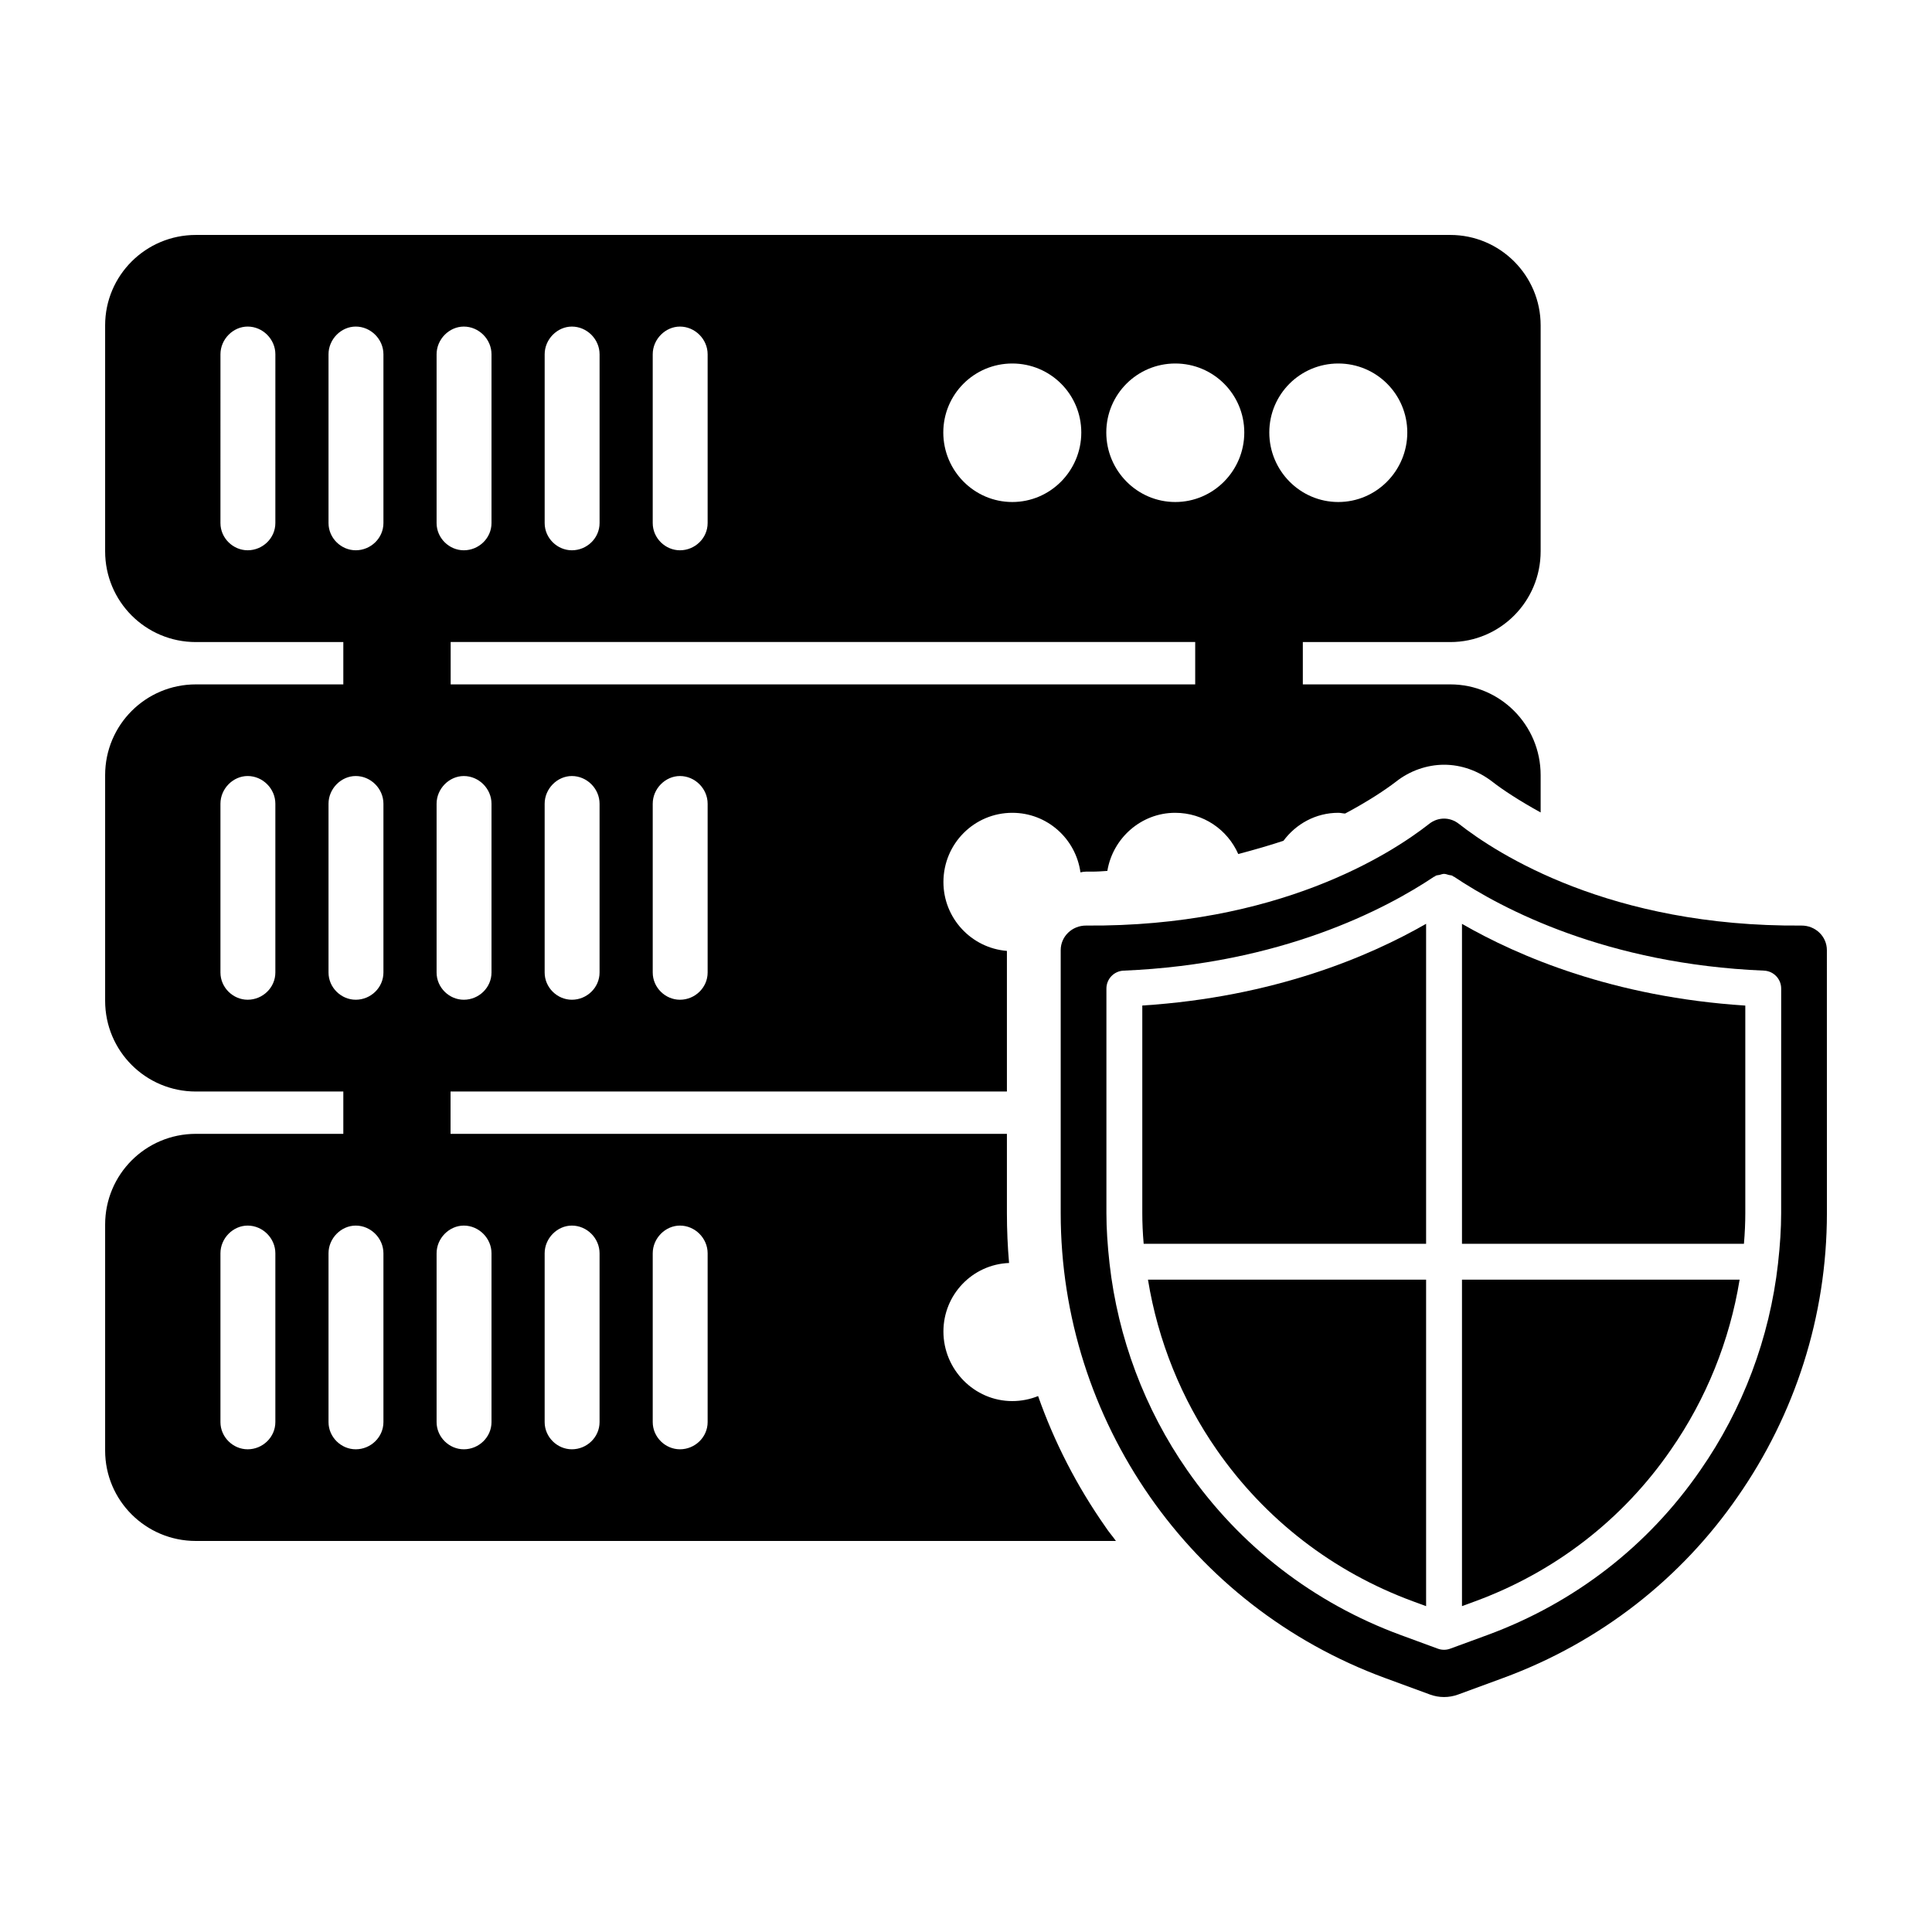 <?xml version="1.0" encoding="UTF-8"?>
<!-- Uploaded to: SVG Repo, www.svgrepo.com, Generator: SVG Repo Mixer Tools -->
<svg fill="#000000" width="800px" height="800px" version="1.1" viewBox="144 144 512 512" xmlns="http://www.w3.org/2000/svg">
 <g>
  <path d="m419.11 513.97c-2.09 0.855-4.469 1.332-6.844 1.332-10.078 0-18.25-8.363-18.25-18.441 0-9.789 7.699-17.777 17.395-18.156-0.379-4.371-0.57-8.746-0.57-13.215v-21.008h-147.44v-11.219h147.44v-37.262c-9.41-0.762-16.824-8.648-16.824-18.25 0-10.172 8.176-18.348 18.25-18.348 9.223 0 16.824 6.844 18.062 15.781 0.477-0.094 0.949-0.191 1.426-0.191h1.617c1.426 0 2.66-0.094 4.086-0.191 1.426-8.652 8.934-15.398 17.965-15.398 7.508 0 13.879 4.469 16.73 10.93 4.277-1.141 8.27-2.281 11.977-3.516 3.328-4.469 8.555-7.414 14.543-7.414 0.664 0 1.234 0.191 1.805 0.191 6.082-3.231 10.648-6.273 13.5-8.461 3.613-2.852 8.176-4.469 12.738-4.469s9.031 1.617 12.738 4.469c2.66 2.09 7.129 5.039 12.832 8.176v-9.887c0-13.309-10.742-24.051-23.953-24.051h-39.07v-11.215h39.07c13.215 0 23.953-10.742 23.953-24.051v-59.887c0-13.215-10.742-23.953-23.953-23.953h-332.42c-13.309 0-24.051 10.742-24.051 23.953v59.887c0 13.309 10.742 24.051 24.051 24.051h39.07v11.215h-39.07c-13.309 0-24.051 10.742-24.051 24.051v59.793c0 13.309 10.742 24.051 24.051 24.051h39.07v11.219l-39.07-0.004c-13.309 0-24.051 10.742-24.051 24.051v59.887c0 13.215 10.742 23.953 24.051 23.953h243.82c-0.855-1.234-1.902-2.375-2.758-3.707-7.602-10.836-13.594-22.527-17.867-34.695zm-116.22-112.24c0 3.992-3.348 7.211-7.34 7.211-3.863 0-7.211-3.219-7.211-7.211v-44.734c0-3.992 3.348-7.34 7.211-7.34 3.992 0 7.34 3.348 7.34 7.34zm28.641 0c0 3.992-3.348 7.211-7.34 7.211-3.863 0-7.211-3.219-7.211-7.211v-44.734c0-3.992 3.348-7.34 7.211-7.34 3.992 0 7.34 3.348 7.34 7.34zm129.21-76.359h-197.31v-11.23h197.31zm37.922-85.039c10.113 0 18.285 8.172 18.285 18.285 0 10.113-8.172 18.422-18.285 18.422-10.113 0-18.285-8.312-18.285-18.422 0-10.113 8.176-18.285 18.285-18.285zm-43.199 0c10.113 0 18.285 8.172 18.285 18.285 0 10.113-8.172 18.422-18.285 18.422-10.113 0-18.285-8.312-18.285-18.422 0.004-10.113 8.176-18.285 18.285-18.285zm-43.195 0c10.113 0 18.285 8.172 18.285 18.285 0 10.113-8.172 18.422-18.285 18.422s-18.285-8.312-18.285-18.422c0-10.113 8.172-18.285 18.285-18.285zm-95.289-2.445c0-3.992 3.348-7.34 7.211-7.34 3.992 0 7.34 3.348 7.34 7.34v44.734c0 3.992-3.348 7.211-7.34 7.211-3.863 0-7.211-3.219-7.211-7.211zm-28.637 0c0-3.992 3.348-7.34 7.211-7.34 3.992 0 7.34 3.348 7.34 7.34v44.734c0 3.992-3.348 7.211-7.34 7.211-3.863 0-7.211-3.219-7.211-7.211zm-28.641 0c0-3.992 3.348-7.34 7.211-7.34 3.992 0 7.34 3.348 7.34 7.34v44.734c0 3.992-3.348 7.211-7.34 7.211-3.863 0-7.211-3.219-7.211-7.211zm0 119.11c0-3.992 3.348-7.34 7.211-7.34 3.992 0 7.34 3.348 7.34 7.34v44.734c0 3.992-3.348 7.211-7.34 7.211-3.863 0-7.211-3.219-7.211-7.211zm-42.73-74.379c0 3.992-3.348 7.211-7.34 7.211-3.863 0-7.211-3.219-7.211-7.211l0.004-44.734c0-3.992 3.348-7.34 7.211-7.34 3.992 0 7.34 3.348 7.34 7.34zm0 119.11c0 3.992-3.348 7.211-7.34 7.211-3.863 0-7.211-3.219-7.211-7.211v-44.734c0-3.992 3.348-7.34 7.211-7.34 3.992 0 7.34 3.348 7.34 7.34zm0 119.14c0 3.992-3.348 7.211-7.34 7.211-3.863 0-7.211-3.219-7.211-7.211v-44.734c0-3.992 3.348-7.34 7.211-7.34 3.992 0 7.34 3.348 7.34 7.34zm28.641 0c0 3.992-3.348 7.211-7.34 7.211-3.863 0-7.211-3.219-7.211-7.211v-44.734c0-3.992 3.348-7.34 7.211-7.34 3.992 0 7.34 3.348 7.34 7.34zm0-119.14c0 3.992-3.348 7.211-7.34 7.211-3.863 0-7.211-3.219-7.211-7.211v-44.734c0-3.992 3.348-7.34 7.211-7.34 3.992 0 7.34 3.348 7.34 7.34zm0-119.11c0 3.992-3.348 7.211-7.34 7.211-3.863 0-7.211-3.219-7.211-7.211v-44.734c0-3.992 3.348-7.34 7.211-7.34 3.992 0 7.34 3.348 7.34 7.34zm28.641 238.25c0 3.992-3.348 7.211-7.34 7.211-3.863 0-7.211-3.219-7.211-7.211v-44.734c0-3.992 3.348-7.34 7.211-7.34 3.992 0 7.34 3.348 7.34 7.34zm28.637 0c0 3.992-3.348 7.211-7.34 7.211-3.863 0-7.211-3.219-7.211-7.211v-44.734c0-3.992 3.348-7.34 7.211-7.34 3.992 0 7.34 3.348 7.34 7.34zm28.641 0c0 3.992-3.348 7.211-7.34 7.211-3.863 0-7.211-3.219-7.211-7.211v-44.734c0-3.992 3.348-7.34 7.211-7.34 3.992 0 7.34 3.348 7.34 7.34z"/>
  <path d="m446.72 465.5c0 2.559 0.113 5.199 0.363 8.113h74.848v-84.797c-14.965 8.605-40.234 19.414-75.211 21.66z"/>
  <path d="m466.44 528.21c12.855 18.488 30.848 32.375 52.039 40.168l3.453 1.273v-86.523h-73.707c2.629 16.168 8.875 31.656 18.215 45.082z"/>
  <path d="m531.44 569.64 3.473-1.273c21.203-7.801 39.148-21.684 51.875-40.148 9.355-13.441 15.605-28.93 18.23-45.102h-73.578z"/>
  <path d="m628.14 395.8c0-3.672-3.066-6.543-6.738-6.516-50.699 0.383-80.641-18.996-90.793-26.965-2.352-1.844-5.496-1.844-7.848 0-10.156 7.969-40.121 27.352-90.926 26.965-3.672-0.027-6.738 2.844-6.738 6.516v69.707c0 27.473 8.578 53.477 23.59 75.055s36.457 38.598 62.32 48.113l11.969 4.398c2.398 0.879 5.027 0.879 7.426 0l11.969-4.398c25.867-9.516 47.312-26.535 62.188-48.113 15.012-21.578 23.59-47.578 23.59-75.055zm-12.117 69.707c0 4.047-0.277 8.43-0.836 13.398-2.211 19.633-9.328 38.562-20.59 54.734-13.84 20.074-33.355 35.172-56.414 43.656l-9.867 3.621c-0.527 0.195-1.086 0.293-1.633 0.293-0.559 0-1.105-0.098-1.645-0.293l-9.848-3.621c-23.023-8.465-42.582-23.566-56.551-43.656-11.262-16.172-18.379-35.098-20.59-54.734-0.559-4.973-0.836-9.352-0.836-13.398v-59.527c0-2.547 2.004-4.641 4.559-4.75 41.801-1.742 69.492-16.344 82.266-24.891 0.07-0.047 0.164-0.035 0.238-0.078 0.07-0.043 0.098-0.125 0.172-0.164 0.324-0.18 0.699-0.145 1.051-0.238 0.398-0.105 0.766-0.266 1.176-0.27 0.441 0 0.84 0.164 1.27 0.285 0.328 0.094 0.676 0.055 0.98 0.223 0.07 0.039 0.102 0.121 0.172 0.164 0.074 0.043 0.164 0.031 0.238 0.078 12.766 8.551 40.398 23.152 82.137 24.891 2.555 0.105 4.559 2.199 4.559 4.75z"/>
  <path d="m531.44 473.62h74.719c0.25-2.914 0.363-5.555 0.363-8.113v-55.02c-34.914-2.246-60.137-13.051-75.082-21.656z"/>
 </g>
</svg>